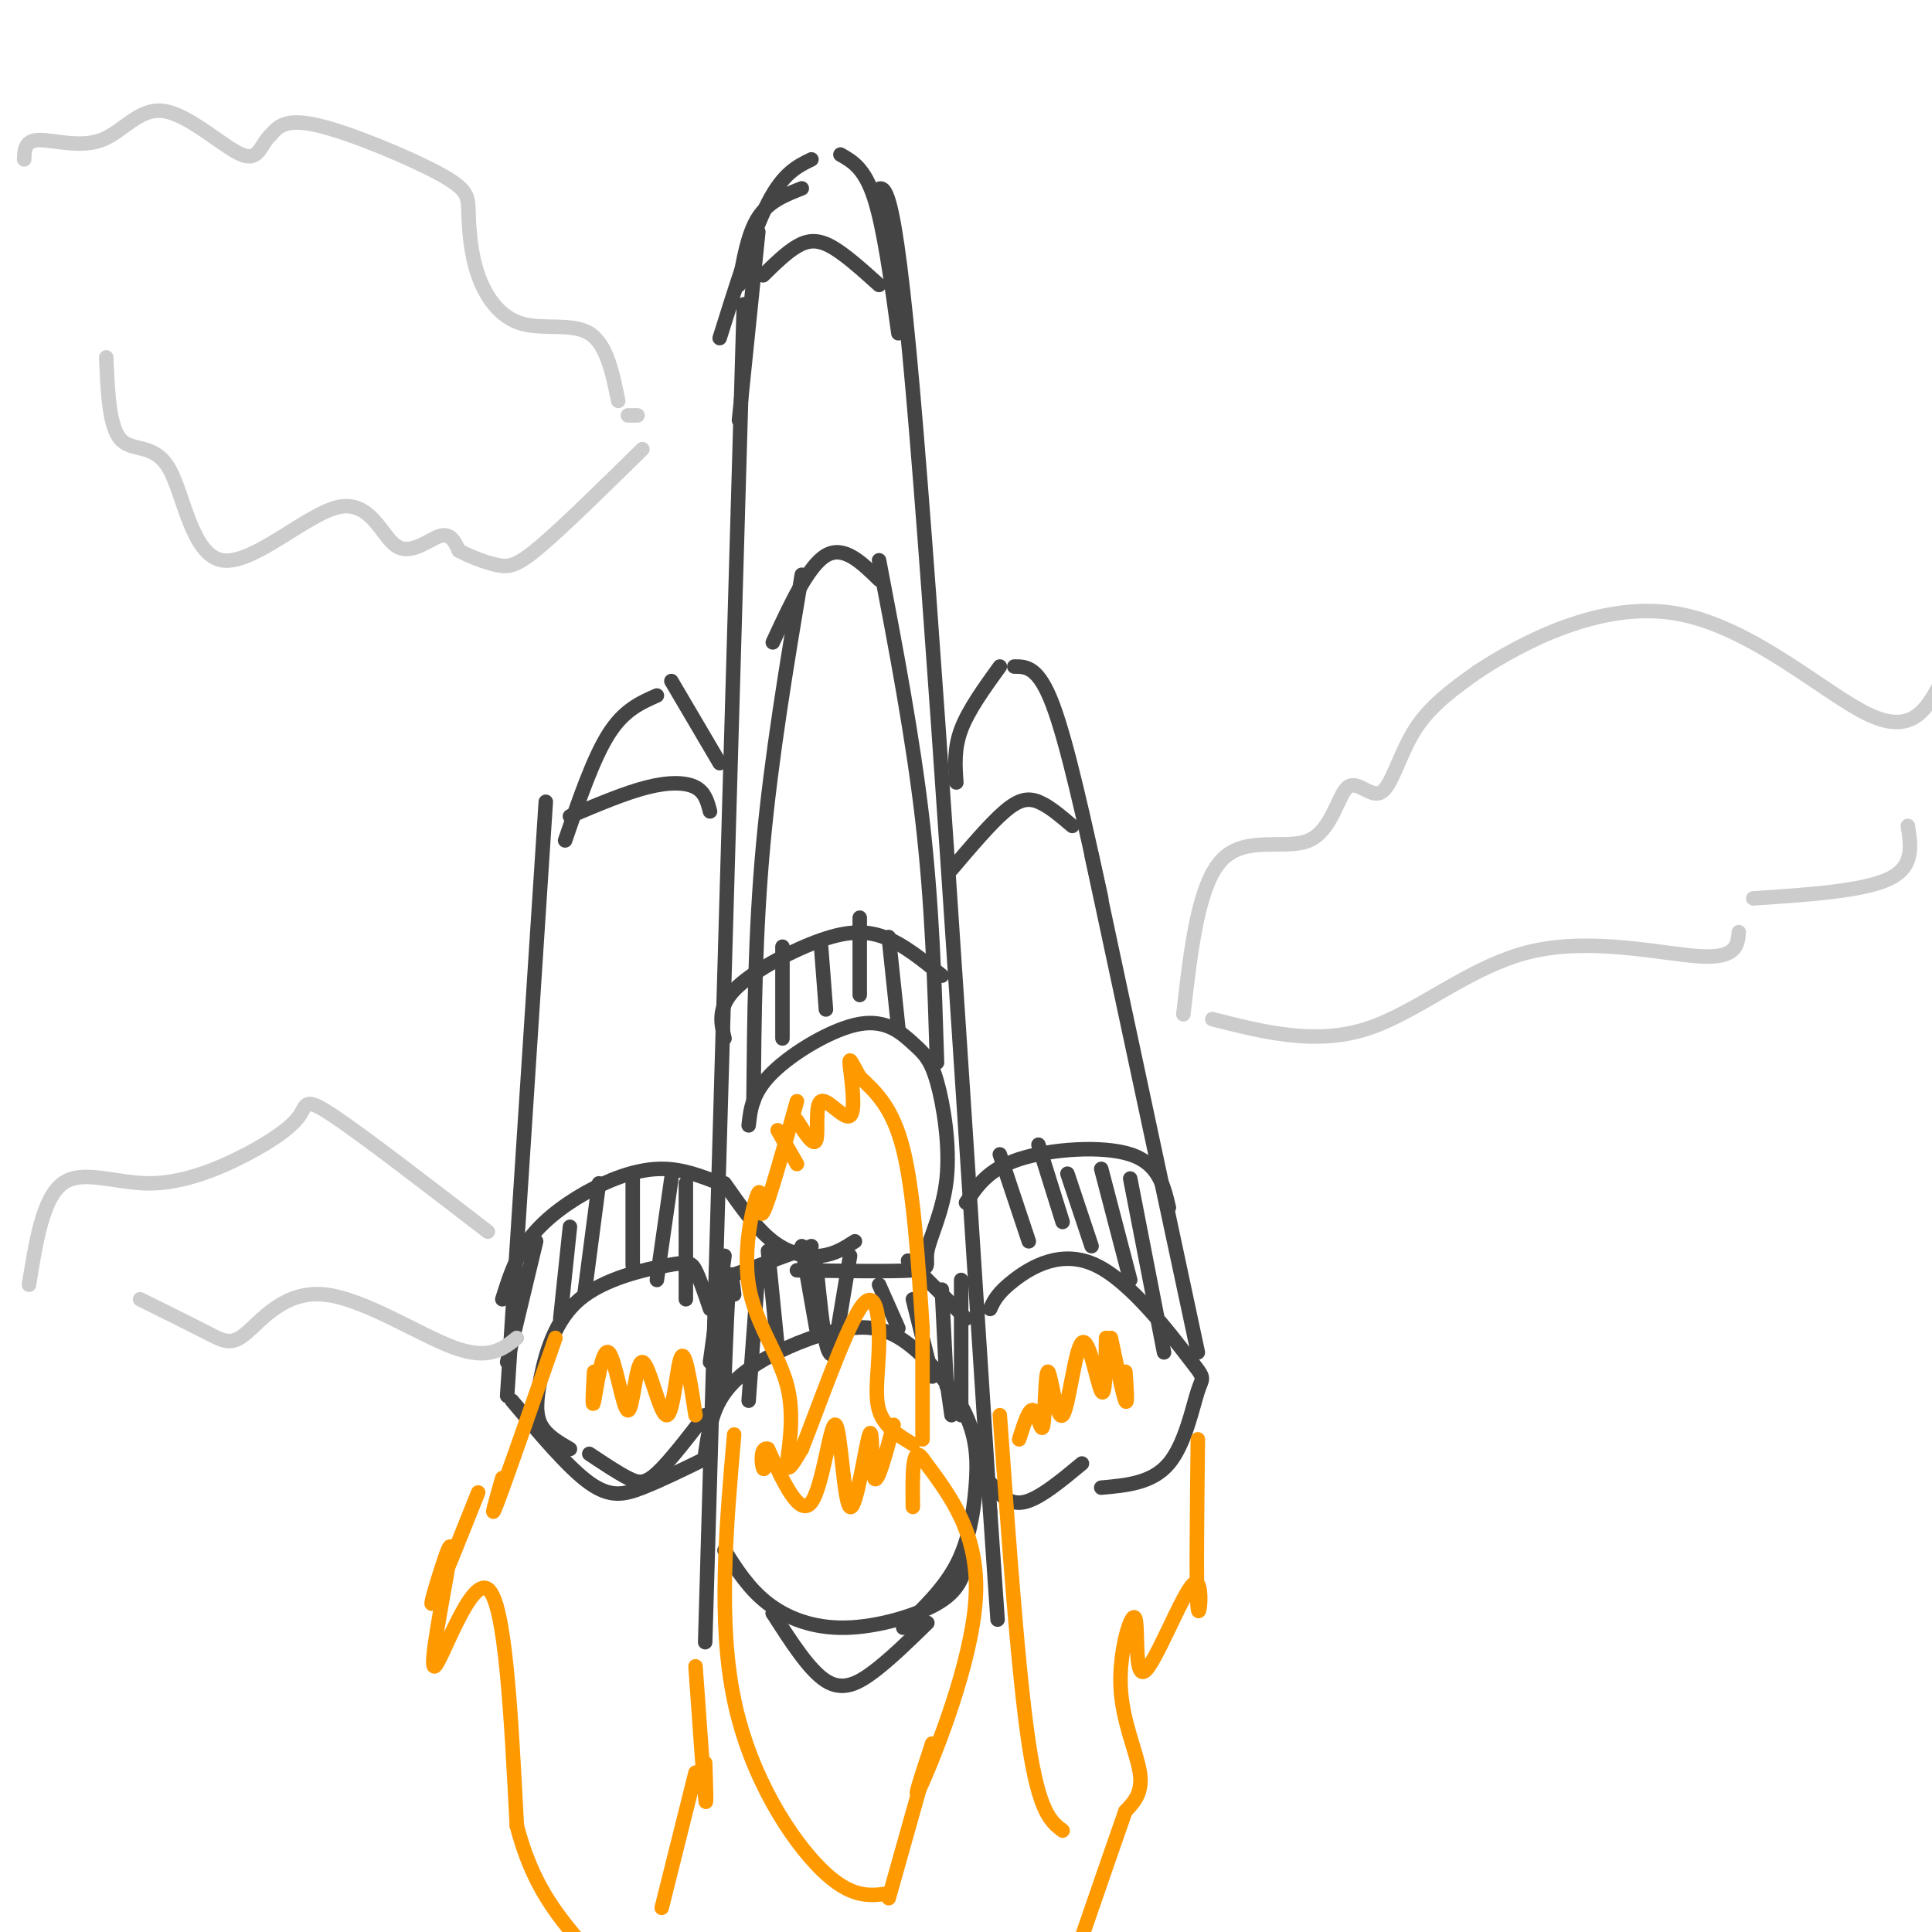 <svg viewBox='0 0 400 400' version='1.1' xmlns='http://www.w3.org/2000/svg' xmlns:xlink='http://www.w3.org/1999/xlink'><g fill='none' stroke='#444444' stroke-width='3' stroke-linecap='round' stroke-linejoin='round'><path d='M154,63c0.000,0.000 -8.000,277.000 -8,277'/><path d='M153,59c0.917,-5.333 1.833,-10.667 4,-14c2.167,-3.333 5.583,-4.667 9,-6'/><path d='M181,40c2.000,-2.250 4.000,-4.500 8,41c4.000,45.500 10.000,138.750 16,232'/><path d='M205,313c2.667,38.667 1.333,19.333 0,0'/><path d='M146,301c0.568,-3.821 1.136,-7.641 3,-11c1.864,-3.359 5.023,-6.255 10,-9c4.977,-2.745 11.772,-5.338 17,-6c5.228,-0.662 8.890,0.607 13,4c4.110,3.393 8.669,8.909 11,14c2.331,5.091 2.435,9.755 2,15c-0.435,5.245 -1.410,11.070 -4,16c-2.590,4.930 -6.795,8.965 -11,13'/><path d='M150,321c2.524,3.982 5.048,7.964 9,11c3.952,3.036 9.333,5.125 16,5c6.667,-0.125 14.619,-2.464 19,-5c4.381,-2.536 5.190,-5.268 6,-8'/><path d='M205,271c0.741,-1.647 1.483,-3.293 5,-6c3.517,-2.707 9.810,-6.474 17,-3c7.190,3.474 15.278,14.189 19,19c3.722,4.811 3.079,3.718 2,7c-1.079,3.282 -2.594,10.938 -6,15c-3.406,4.062 -8.703,4.531 -14,5'/><path d='M205,307c1.917,2.333 3.833,4.667 7,4c3.167,-0.667 7.583,-4.333 12,-8'/><path d='M118,300c-2.428,-1.411 -4.856,-2.821 -6,-5c-1.144,-2.179 -1.006,-5.125 0,-10c1.006,-4.875 2.878,-11.678 8,-16c5.122,-4.322 13.494,-6.164 18,-7c4.506,-0.836 5.144,-0.668 6,1c0.856,1.668 1.928,4.834 3,8'/><path d='M146,293c-3.733,4.844 -7.467,9.689 -10,12c-2.533,2.311 -3.867,2.089 -6,1c-2.133,-1.089 -5.067,-3.044 -8,-5'/><path d='M105,289c0.000,0.000 8.000,-123.000 8,-123'/><path d='M117,174c2.917,-8.500 5.833,-17.000 9,-22c3.167,-5.000 6.583,-6.500 10,-8'/><path d='M139,141c0.000,0.000 10.000,17.000 10,17'/><path d='M155,233c0.375,-3.425 0.750,-6.850 5,-11c4.250,-4.150 12.376,-9.026 18,-10c5.624,-0.974 8.747,1.953 11,4c2.253,2.047 3.637,3.214 5,8c1.363,4.786 2.706,13.190 2,20c-0.706,6.810 -3.459,12.026 -4,15c-0.541,2.974 1.131,3.707 -3,4c-4.131,0.293 -14.066,0.147 -24,0'/><path d='M150,245c3.267,4.667 6.533,9.333 10,12c3.467,2.667 7.133,3.333 10,3c2.867,-0.333 4.933,-1.667 7,-3'/><path d='M156,228c0.167,-17.417 0.333,-34.833 2,-53c1.667,-18.167 4.833,-37.083 8,-56'/><path d='M160,133c3.667,-7.917 7.333,-15.833 11,-18c3.667,-2.167 7.333,1.417 11,5'/><path d='M182,116c3.500,18.333 7.000,36.667 9,54c2.000,17.333 2.500,33.667 3,50'/><path d='M198,162c-0.250,-3.500 -0.500,-7.000 1,-11c1.500,-4.000 4.750,-8.500 8,-13'/><path d='M210,138c2.500,0.000 5.000,0.000 8,8c3.000,8.000 6.500,24.000 10,40'/><path d='M226,177c0.000,0.000 22.000,103.000 22,103'/><path d='M197,180c4.022,-4.733 8.044,-9.467 11,-12c2.956,-2.533 4.844,-2.867 7,-2c2.156,0.867 4.578,2.933 7,5'/><path d='M118,169c5.711,-2.422 11.422,-4.844 16,-6c4.578,-1.156 8.022,-1.044 10,0c1.978,1.044 2.489,3.022 3,5'/><path d='M149,70c3.417,-10.917 6.833,-21.833 10,-28c3.167,-6.167 6.083,-7.583 9,-9'/><path d='M174,32c2.500,1.417 5.000,2.833 7,9c2.000,6.167 3.500,17.083 5,28'/><path d='M158,57c2.400,-2.356 4.800,-4.711 7,-6c2.200,-1.289 4.200,-1.511 7,0c2.800,1.511 6.400,4.756 10,8'/><path d='M160,334c0.000,0.000 0.100,0.100 0.1,0.1'/><path d='M160,334c3.778,5.911 7.556,11.822 11,14c3.444,2.178 6.556,0.622 10,-2c3.444,-2.622 7.222,-6.311 11,-10'/><path d='M106,290c5.822,6.933 11.644,13.867 16,17c4.356,3.133 7.244,2.467 11,1c3.756,-1.467 8.378,-3.733 13,-6'/><path d='M104,269c1.411,-4.500 2.821,-9.000 6,-13c3.179,-4.000 8.125,-7.500 13,-10c4.875,-2.500 9.679,-4.000 14,-4c4.321,-0.000 8.161,1.500 12,3'/><path d='M200,249c2.267,-3.444 4.533,-6.889 11,-9c6.467,-2.111 17.133,-2.889 23,-1c5.867,1.889 6.933,6.444 8,11'/><path d='M150,215c-0.732,-3.173 -1.464,-6.345 2,-10c3.464,-3.655 11.125,-7.792 17,-10c5.875,-2.208 9.964,-2.488 14,-1c4.036,1.488 8.018,4.744 12,8'/><path d='M162,196c0.000,0.000 0.000,19.000 0,19'/><path d='M170,196c0.000,0.000 1.000,13.000 1,13'/><path d='M178,190c0.000,0.000 0.000,16.000 0,16'/><path d='M184,194c0.000,0.000 2.000,19.000 2,19'/><path d='M207,239c0.000,0.000 6.000,18.000 6,18'/><path d='M215,237c0.000,0.000 5.000,16.000 5,16'/><path d='M221,243c0.000,0.000 5.000,15.000 5,15'/><path d='M228,242c0.000,0.000 6.000,23.000 6,23'/><path d='M234,244c0.000,0.000 7.000,36.000 7,36'/><path d='M142,245c0.000,0.000 0.000,24.000 0,24'/><path d='M139,244c0.000,0.000 -3.000,21.000 -3,21'/><path d='M131,243c0.000,0.000 0.000,19.000 0,19'/><path d='M124,245c0.000,0.000 -3.000,23.000 -3,23'/><path d='M118,254c0.000,0.000 -2.000,19.000 -2,19'/><path d='M111,257c0.000,0.000 -6.000,25.000 -6,25'/><path d='M149,265c0.000,0.000 19.000,-7.000 19,-7'/><path d='M188,261c0.000,0.000 12.000,12.000 12,12'/><path d='M150,270c0.000,0.000 -2.000,19.000 -2,19'/><path d='M159,259c0.000,0.000 2.000,20.000 2,20'/><path d='M169,262c0.644,6.467 1.289,12.933 2,16c0.711,3.067 1.489,2.733 2,2c0.511,-0.733 0.756,-1.867 1,-3'/><path d='M182,266c0.000,0.000 4.000,9.000 4,9'/><path d='M189,269c0.000,0.000 4.000,16.000 4,16'/><path d='M196,286c0.000,0.000 1.000,7.000 1,7'/><path d='M152,268c-0.333,-2.917 -0.667,-5.833 -1,-3c-0.333,2.833 -0.667,11.417 -1,20'/><path d='M199,265c0.000,0.000 0.000,28.000 0,28'/><path d='M195,267c0.000,0.000 1.000,20.000 1,20'/><path d='M166,258c0.000,0.000 3.000,17.000 3,17'/><path d='M176,260c0.000,0.000 -3.000,18.000 -3,18'/><path d='M150,260c0.000,0.000 -3.000,22.000 -3,22'/><path d='M157,263c0.000,0.000 -2.000,27.000 -2,27'/><path d='M157,48c0.000,0.000 -4.000,39.000 -4,39'/></g>
<g fill='none' stroke='#ff9900' stroke-width='3' stroke-linecap='round' stroke-linejoin='round'><path d='M115,277c-5.083,14.583 -10.167,29.167 -12,34c-1.833,4.833 -0.417,-0.083 1,-5'/><path d='M99,309c-3.811,9.540 -7.622,19.079 -9,22c-1.378,2.921 -0.322,-0.778 1,-5c1.322,-4.222 2.911,-8.967 2,-3c-0.911,5.967 -4.322,22.645 -3,22c1.322,-0.645 7.378,-18.613 11,-16c3.622,2.613 4.811,25.806 6,49'/><path d='M107,378c3.167,12.167 8.083,18.083 13,24'/><path d='M248,298c-0.183,16.016 -0.366,32.031 0,35c0.366,2.969 1.282,-7.110 -1,-5c-2.282,2.110 -7.761,16.408 -10,18c-2.239,1.592 -1.239,-9.522 -2,-11c-0.761,-1.478 -3.282,6.679 -3,14c0.282,7.321 3.366,13.806 4,18c0.634,4.194 -1.183,6.097 -3,8'/><path d='M233,375c-2.000,5.667 -5.500,15.833 -9,26'/><path d='M152,297c-1.689,19.444 -3.378,38.889 0,55c3.378,16.111 11.822,28.889 18,35c6.178,6.111 10.089,5.556 14,5'/><path d='M184,393c0.000,0.000 9.000,-32.000 9,-32'/><path d='M193,361c-2.311,6.956 -4.622,13.911 -2,8c2.622,-5.911 10.178,-24.689 11,-38c0.822,-13.311 -5.089,-21.156 -11,-29'/><path d='M191,302c-2.167,-3.167 -2.083,3.417 -2,10'/><path d='M185,295c-1.681,6.300 -3.362,12.601 -4,11c-0.638,-1.601 -0.232,-11.103 -1,-9c-0.768,2.103 -2.711,15.811 -4,15c-1.289,-0.811 -1.924,-16.141 -3,-17c-1.076,-0.859 -2.593,12.755 -5,16c-2.407,3.245 -5.703,-3.877 -9,-11'/><path d='M159,300c-1.667,-0.644 -1.333,3.244 -1,4c0.333,0.756 0.667,-1.622 1,-4'/><path d='M123,284c-0.233,4.146 -0.467,8.292 0,6c0.467,-2.292 1.633,-11.022 3,-10c1.367,1.022 2.935,11.796 4,12c1.065,0.204 1.626,-10.162 3,-10c1.374,0.162 3.562,10.851 5,11c1.438,0.149 2.125,-10.243 3,-12c0.875,-1.757 1.937,5.122 3,12'/><path d='M233,284c0.250,3.583 0.500,7.167 0,6c-0.500,-1.167 -1.750,-7.083 -3,-13'/><path d='M229,277c-0.068,6.336 -0.136,12.673 -1,11c-0.864,-1.673 -2.524,-11.354 -4,-10c-1.476,1.354 -2.768,13.744 -4,15c-1.232,1.256 -2.402,-8.622 -3,-9c-0.598,-0.378 -0.622,8.744 -1,11c-0.378,2.256 -1.108,-2.356 -2,-3c-0.892,-0.644 -1.946,2.678 -3,6'/><path d='M207,293c1.917,26.833 3.833,53.667 6,68c2.167,14.333 4.583,16.167 7,18'/><path d='M144,345c0.833,11.833 1.667,23.667 2,27c0.333,3.333 0.167,-1.833 0,-7'/><path d='M144,367c0.000,0.000 -7.000,28.000 -7,28'/><path d='M165,228c-2.972,10.615 -5.944,21.231 -7,23c-1.056,1.769 -0.194,-5.308 -1,-4c-0.806,1.308 -3.278,11.000 -2,19c1.278,8.000 6.306,14.308 8,21c1.694,6.692 0.056,13.769 0,16c-0.056,2.231 1.472,-0.385 3,-3'/><path d='M166,300c2.917,-7.255 8.710,-23.893 12,-29c3.290,-5.107 4.078,1.317 4,7c-0.078,5.683 -1.022,10.624 0,14c1.022,3.376 4.011,5.188 7,7'/><path d='M191,298c0.000,0.000 0.000,-23.000 0,-23'/><path d='M191,275c-0.917,-14.167 -1.833,-28.333 -4,-37c-2.167,-8.667 -5.583,-11.833 -9,-15'/><path d='M178,223c-1.942,-3.467 -2.297,-4.633 -2,-2c0.297,2.633 1.244,9.067 0,10c-1.244,0.933 -4.681,-3.633 -6,-3c-1.319,0.633 -0.520,6.467 -1,8c-0.480,1.533 -2.240,-1.233 -4,-4'/><path d='M161,234c0.000,0.000 4.000,7.000 4,7'/></g>
<g fill='none' stroke='#cccccc' stroke-width='3' stroke-linecap='round' stroke-linejoin='round'><path d='M22,74c0.296,7.190 0.591,14.381 3,17c2.409,2.619 6.931,0.667 10,6c3.069,5.333 4.684,17.951 11,19c6.316,1.049 17.332,-9.471 24,-11c6.668,-1.529 8.988,5.935 12,8c3.012,2.065 6.718,-1.267 9,-2c2.282,-0.733 3.141,1.134 4,3'/><path d='M95,114c2.143,1.143 5.500,2.500 8,3c2.500,0.500 4.143,0.143 9,-4c4.857,-4.143 12.929,-12.071 21,-20'/><path d='M132,86c0.000,0.000 -2.000,0.000 -2,0'/><path d='M128,83c-1.207,-5.900 -2.414,-11.800 -6,-14c-3.586,-2.200 -9.550,-0.701 -14,-2c-4.450,-1.299 -7.386,-5.395 -9,-10c-1.614,-4.605 -1.907,-9.719 -2,-13c-0.093,-3.281 0.013,-4.730 -6,-8c-6.013,-3.270 -18.147,-8.363 -25,-10c-6.853,-1.637 -8.427,0.181 -10,2'/><path d='M56,28c-2.093,1.862 -2.326,5.518 -6,4c-3.674,-1.518 -10.789,-8.211 -16,-9c-5.211,-0.789 -8.518,4.326 -13,6c-4.482,1.674 -10.138,-0.093 -13,0c-2.862,0.093 -2.931,2.047 -3,4'/><path d='M251,211c10.673,2.714 21.345,5.429 32,2c10.655,-3.429 21.292,-13.000 34,-16c12.708,-3.000 27.488,0.571 35,1c7.512,0.429 7.756,-2.286 8,-5'/><path d='M363,186c11.333,-0.750 22.667,-1.500 28,-4c5.333,-2.500 4.667,-6.750 4,-11'/><path d='M245,210c1.538,-13.436 3.076,-26.873 8,-32c4.924,-5.127 13.234,-1.946 18,-4c4.766,-2.054 5.989,-9.344 8,-11c2.011,-1.656 4.811,2.324 7,1c2.189,-1.324 3.768,-7.950 7,-13c3.232,-5.050 8.116,-8.525 13,-12'/><path d='M306,139c9.083,-5.905 25.292,-14.667 41,-12c15.708,2.667 30.917,16.762 40,21c9.083,4.238 12.042,-1.381 15,-7'/><path d='M29,269c5.301,2.625 10.603,5.250 14,7c3.397,1.750 4.890,2.624 8,0c3.110,-2.624 7.837,-8.745 16,-8c8.163,0.745 19.761,8.356 27,11c7.239,2.644 10.120,0.322 13,-2'/><path d='M6,266c1.439,-9.003 2.878,-18.006 7,-21c4.122,-2.994 10.928,0.021 18,0c7.072,-0.021 14.411,-3.078 20,-6c5.589,-2.922 9.428,-5.710 11,-8c1.572,-2.290 0.878,-4.083 7,0c6.122,4.083 19.061,14.041 32,24'/></g>
</svg>